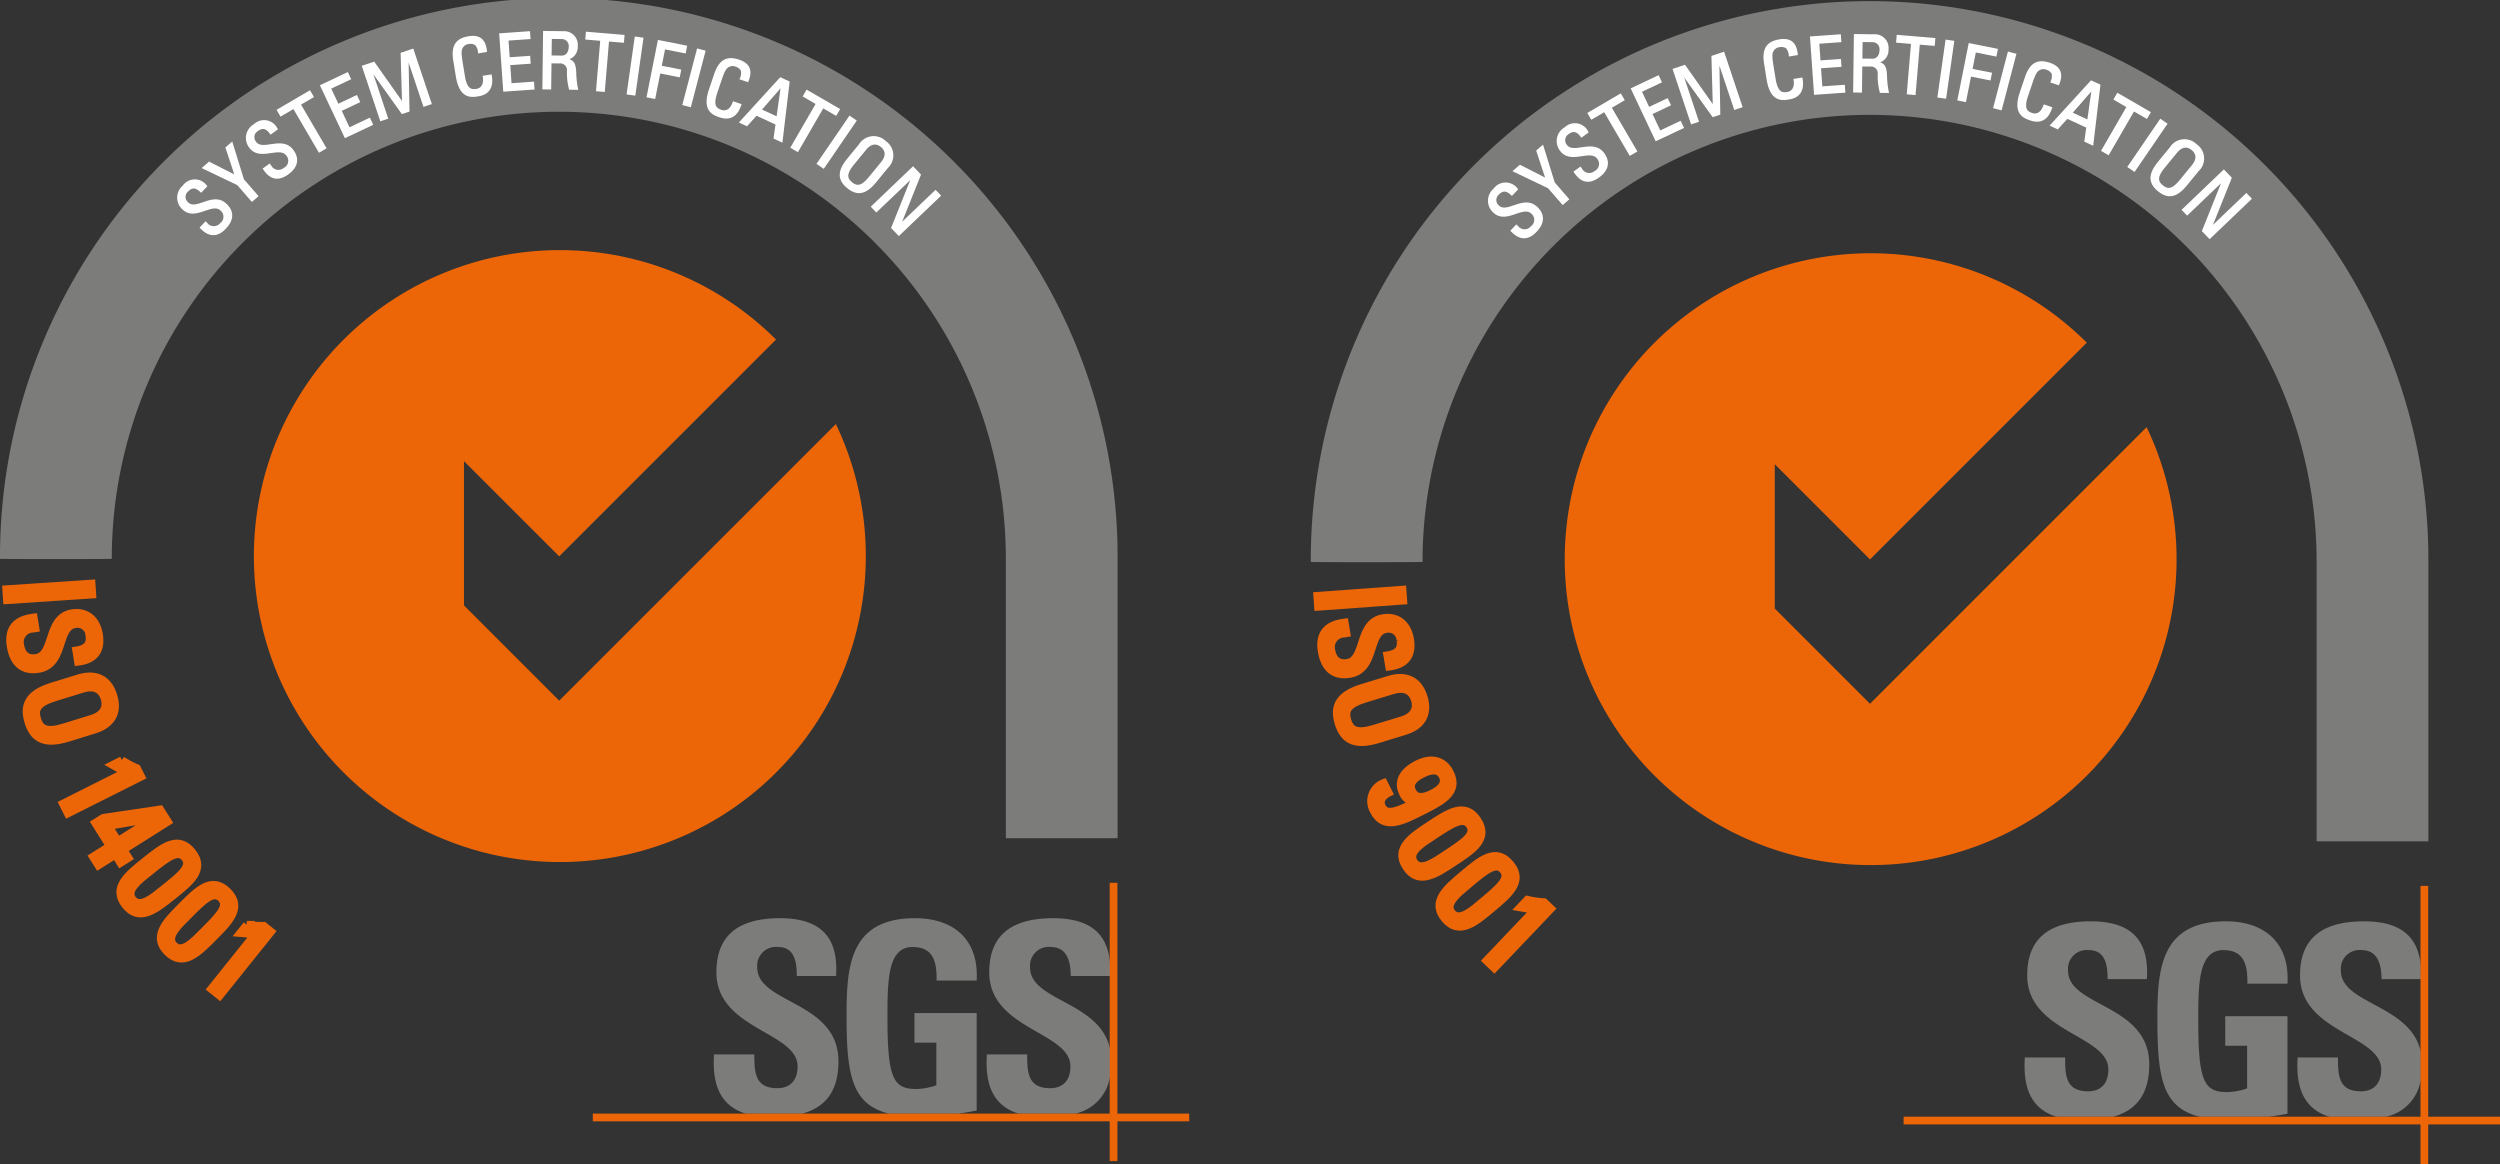 <svg xmlns="http://www.w3.org/2000/svg" viewBox="0 0 348.896 162.473"><rect x="0" y="0" width="348.896" height="162.473" fill="#333333" stroke="none"/><title>SGS-Logos-v2</title><g id="e6b7dfce-782b-4896-a200-8f6dec7a609d" data-name="Layer 2"><g id="a0e5b1cb-4bfd-4d70-b133-ded882033951" data-name="Layer 1"><g><path d="M338.9,117.413V78.42a77.984,77.984,0,1,0-155.967,0c0,.054,15.594.054,15.594,0a62.389,62.389,0,1,1,124.778,0v38.993Z" style="fill: #7c7c7b;fill-rule: evenodd"/><path d="M260.975,98.217l-13.29-13.291V64.787l13.289,13.287,30.253-30.253a42.693,42.693,0,1,0,8.352,11.792Z" style="fill: #ec6608"/><g><path d="M287.021,155.857c-3.892-1.194-4.681-4.557-4.439-8.275h5.623c0,2.562.109,4.72,3.208,4.72,1.9,0,2.829-1.223,2.829-3.048,0-4.835-11.328-5.138-11.328-13.126,0-4.2,2.01-7.55,8.873-7.55,5.475,0,8.2,2.453,7.824,8.068h-5.476c0-2.008-.336-4.049-2.612-4.049a2.617,2.617,0,0,0-2.907,2.859c0,5.1,11.331,4.65,11.331,13.094,0,4.649-2.284,6.557-5.08,7.307Z" style="fill: #7c7c7b"/><path d="M313.641,137.279c.04-2.494-.372-4.682-3.355-4.682-3.5,0-3.5,4.722-3.5,9.927,0,8.4.822,9.889,4.025,9.889a8.866,8.866,0,0,0,2.794-.52v-5.949h-3.053v-4.129h8.684v13.611c-.6.118-1.542.279-2.607.431H307c-5.215-1.3-5.917-5.427-5.917-13.631,0-6.77.339-13.648,9.541-13.648,5.516,0,8.942,3.086,8.611,8.7Z" style="fill: #7c7c7b"/><path d="M329.863,128.578c4.918-.01,7.6,1.912,7.977,6.232v1.836h-5.479c0-1.955-.488-4.049-2.76-4.049a2.617,2.617,0,0,0-2.91,2.859c0,4.711,9.683,4.689,11.149,11.321v3.892a6.225,6.225,0,0,1-4.893,5.188H325.1c-3.9-1.194-4.681-4.557-4.445-8.275h5.626c0,2.562.112,4.72,3.211,4.72,1.895,0,2.828-1.223,2.828-3.048,0-4.835-11.331-5.138-11.331-13.126,0-4.2,2.014-7.534,8.873-7.55Z" style="fill: #7c7c7b"/><polygon points="265.665 155.847 348.896 155.847 348.896 156.923 265.665 156.923 265.665 155.847 265.665 155.847" style="fill: #ec6608"/><polygon points="337.8 123.635 338.877 123.635 338.877 162.473 337.8 162.473 337.8 123.635 337.8 123.635" style="fill: #ec6608"/></g><g><path d="M183.953,84.676l-.11-1.514,11.877-.86.109,1.513Z" style="fill: #ec6608;stroke: #ec6608;stroke-width: 1.1px"/><path d="M187.9,88.364l-.341.057a1.887,1.887,0,0,0-1.774,2.318c.2,1.19.854,2.017,2.254,1.784,2.6-.432,1.436-5.659,4.97-6.245,2.084-.345,3.436.951,3.763,2.922.357,2.15-.485,3.526-2.894,3.826l-.26-1.562c1.288-.2,2.067-.745,1.833-2.162a1.66,1.66,0,0,0-2.025-1.52c-2.589.43-1.34,5.643-5.068,6.262-2.475.41-3.556-1.167-3.878-3.105-.608-3.463,2.045-3.9,3.174-4.056Z" style="fill: #ec6608;stroke: #ec6608;stroke-width: 1.1px"/><path d="M190.126,96l3.739-1.142c2.272-.694,4.08.032,4.818,2.445s-.359,4.024-2.631,4.718l-3.74,1.142c-3.155.964-4.757.176-5.5-2.237S186.971,96.966,190.126,96Zm1.671,5.7,3.849-1.176c2.383-.727,1.961-2.392,1.822-2.849s-.72-2.075-3.1-1.348L190.516,97.5c-2.493.762-2.9,1.68-2.484,3.053S189.305,102.462,191.8,101.7Z" style="fill: #ec6608;stroke: #ec6608;stroke-width: 1.1px"/><path d="M198.39,113.233c-2.667,1.343-5.284,2.678-6.678-.093a2.705,2.705,0,0,1,1.4-3.862l.683,1.356c-.751.378-1.384,1.065-.946,1.935.66,1.312,2.149.673,4.772-.647l-.015-.03a1.947,1.947,0,0,1-1.84-1.271c-.409-.811-.753-2.559,2.047-3.968,2.3-1.157,3.829-.21,4.511,1.146C203.731,110.6,201.145,111.846,198.39,113.233Zm.132-5.24c-1.016.513-2.025,1.261-1.431,2.44s1.795.814,2.811.3c.929-.467,2.019-1.275,1.433-2.438S199.451,107.526,198.522,107.993Z" style="fill: #ec6608;stroke: #ec6608;stroke-width: 1.1px"/><path d="M202.906,120.32c-2.494,1.644-4.937,3.274-6.645.683s.756-4.193,3.249-5.837c2.577-1.7,4.948-3.319,6.674-.7S205.483,118.622,202.906,120.32ZM200.1,116.6c-1.613,1.062-3.7,2.3-2.776,3.707s2.889-.026,4.5-1.088c2.577-1.7,4.153-2.757,3.3-4.052S202.675,114.9,200.1,116.6Z" style="fill: #ec6608;stroke: #ec6608;stroke-width: 1.1px"/><path d="M208.174,126.781c-2.287,1.921-4.526,3.821-6.521,1.445s.267-4.251,2.554-6.171c2.363-1.984,4.531-3.868,6.547-1.466S210.538,124.8,208.174,126.781Zm-3.219-3.373c-1.479,1.241-3.41,2.713-2.329,4s2.866-.359,4.345-1.6c2.363-1.984,3.806-3.217,2.809-4.405S207.319,121.425,204.955,123.408Z" style="fill: #ec6608;stroke: #ec6608;stroke-width: 1.1px"/><path d="M208.547,135.109l-1.1-1.048,6.748-7.086-2.039-.347,1-1.052a14.7,14.7,0,0,0,2.343.34l.943.9Z" style="fill: #ec6608;stroke: #ec6608;stroke-width: 1.1px"/></g><g><path d="M211.62,31.476l.167.161a1.258,1.258,0,0,0,1.946.022,1.219,1.219,0,0,0,.055-1.916c-1.27-1.22-3.6,1.49-5.319-.163a2.1,2.1,0,0,1,.058-3.177,1.954,1.954,0,0,1,3.2.02l-.731.762c-.619-.61-1.223-.807-1.885-.117a1.107,1.107,0,0,0-.005,1.689c1.263,1.212,3.548-1.535,5.368.21,1.206,1.157.795,2.364-.113,3.309-1.606,1.706-2.9.465-3.432-.077Z" style="fill: #fff;stroke: #fff;stroke-miterlimit: 3.864;stroke-width: 0.22px"/><path d="M214.514,21.048l.773-.671,1.588,5.136L218.86,27.8l-.764.665-1.985-2.285-4.838-2.314.857-.744L215.819,25Z" style="fill: #fff;stroke: #fff;stroke-miterlimit: 3.864;stroke-width: 0.22px"/><path d="M220.548,23.4l.136.188a1.255,1.255,0,0,0,1.906.376,1.218,1.218,0,0,0,.4-1.872c-1.026-1.429-3.8.809-5.195-1.128a2.1,2.1,0,0,1,.638-3.111,1.953,1.953,0,0,1,3.138.6l-.857.615c-.5-.711-1.055-1.015-1.832-.458a1.107,1.107,0,0,0-.312,1.658c1.02,1.42,3.766-.862,5.235,1.183.973,1.356.35,2.468-.712,3.23-1.889,1.384-2.935-.072-3.359-.7Z" style="fill: #fff;stroke: #fff;stroke-miterlimit: 3.864;stroke-width: 0.22px"/><path d="M226.154,13.18l.446.759L224.794,15l3.567,6.1-.875.511-3.566-6.1-1.806,1.054-.443-.759Z" style="fill: #fff;stroke: #fff;stroke-miterlimit: 3.864;stroke-width: 0.22px"/><path d="M231.114,19.571l-3.393-7.185,3.7-1.749.376.8-2.788,1.316,1.09,2.309,2.588-1.222.376.8-2.588,1.221,1.175,2.489L234.5,17l.376.8Z" style="fill: #fff;stroke: #fff;stroke-miterlimit: 3.864;stroke-width: 0.22px"/><path d="M236.977,16.926l-.9.3-2.521-7.538,1.556-.519,4.016,5.69.02-.007-.194-6.968,1.587-.531,2.52,7.538-.96.321-2.242-6.7-.02.007.133,7.408-.91.3-4.307-6.01-.022.007Z" style="fill: #fff;stroke: #fff;stroke-miterlimit: 3.864;stroke-width: 0.22px"/><path d="M249.751,7.758a1.85,1.85,0,0,0-.412-1.1,1.329,1.329,0,0,0-.935-.194,1.239,1.239,0,0,0-1.085.8c-.019.091-.182.319.036,1.666l.34,2.095c.312,1.922.98,2.048,1.751,1.923.3-.05,1.21-.307.971-1.841l1.031-.168c.445,2.47-1.3,2.753-1.812,2.836-.978.16-2.487.337-2.981-2.7L246.3,8.854c-.362-2.215.515-3,2.055-3.254s2.283.455,2.43,1.991Z" style="fill: #fff;stroke: #fff;stroke-miterlimit: 3.864;stroke-width: 0.22px"/><path d="M253.27,13.115l-.558-7.926L256.8,4.9l.062.878L253.784,6l.178,2.547,2.855-.2.063.878-2.856.2.194,2.744,3.138-.221.063.878Z" style="fill: #fff;stroke: #fff;stroke-miterlimit: 3.864;stroke-width: 0.22px"/><path d="M259.789,9.164l-.045,3.65-1.01-.012.1-7.939,2.736.034a1.792,1.792,0,0,1,1.878,2,1.713,1.713,0,0,1-1.473,1.8v.022c.911.154,1.237.466,1.271,2.06a12.03,12.03,0,0,0,.25,2.081l-1.056-.012a9.114,9.114,0,0,1-.274-2.643,1.048,1.048,0,0,0-1.187-1.025Zm.011-.88,1.516.019c.727.008,1.085-.614,1.094-1.307a1.079,1.079,0,0,0-1.051-1.222l-1.529-.018Z" style="fill: #fff;stroke: #fff;stroke-miterlimit: 3.864;stroke-width: 0.22px"/><path d="M269.976,5.411l-.073.876-2.081-.175-.594,7.037-1.009-.085.593-7.037-2.082-.176.074-.875Z" style="fill: #fff;stroke: #fff;stroke-miterlimit: 3.864;stroke-width: 0.22px"/><path d="M271.5,13.658l-1-.142,1.115-7.866,1,.143Z" style="fill: #fff;stroke: #fff;stroke-miterlimit: 3.864;stroke-width: 0.22px"/><path d="M273.287,13.929l1.552-7.793,3.862.769-.172.863-2.87-.571-.5,2.5,2.72.542-.172.863-2.72-.542-.709,3.562Z" style="fill: #fff;stroke: #fff;stroke-miterlimit: 3.864;stroke-width: 0.22px"/><path d="M279.265,15.268l-.98-.256L280.3,7.329l.979.256Z" style="fill: #fff;stroke: #fff;stroke-miterlimit: 3.864;stroke-width: 0.22px"/><path d="M286.279,11.432a1.857,1.857,0,0,0,.153-1.168,1.334,1.334,0,0,0-.735-.611,1.242,1.242,0,0,0-1.335.2c-.059.073-.311.2-.749,1.489l-.683,2.012c-.627,1.844-.1,2.269.642,2.521.292.1,1.214.3,1.723-1.171l.99.337c-.767,2.391-2.444,1.82-2.934,1.654-.937-.319-2.355-.87-1.363-3.789l.723-2.127c.722-2.125,1.864-2.412,3.345-1.908s1.8,1.472,1.213,2.9Z" style="fill: #fff;stroke: #fff;stroke-miterlimit: 3.864;stroke-width: 0.22px"/><path d="M291.85,11.341l1.168.54-.986,8.295L291,19.7l.274-1.958-2.786-1.288-1.334,1.469-.929-.43Zm.166,1.107-.02-.009-2.9,3.323,2.3,1.066Z" style="fill: #fff;stroke: #fff;stroke-miterlimit: 3.864;stroke-width: 0.22px"/><path d="M300.027,15.692l-.44.761-1.81-1.046-3.534,6.111-.876-.507L296.9,14.9l-1.809-1.047.44-.76Z" style="fill: #fff;stroke: #fff;stroke-miterlimit: 3.864;stroke-width: 0.22px"/><path d="M297.868,23.846l-.836-.572,4.484-6.556.835.572Z" style="fill: #fff;stroke: #fff;stroke-miterlimit: 3.864;stroke-width: 0.22px"/><path d="M301.252,22.651l1.649-2.016a2.3,2.3,0,0,1,3.575-.428,2.3,2.3,0,0,1,.289,3.59l-1.651,2.016c-1.394,1.7-2.573,1.859-3.876.793S299.857,24.353,301.252,22.651Zm3.035,2.541,1.7-2.076c1.051-1.285.2-2.052-.045-2.254s-1.166-.884-2.218.4l-1.7,2.076c-1.1,1.345-.988,2.006-.247,2.611S303.185,26.537,304.287,25.192Z" style="fill: #fff;stroke: #fff;stroke-miterlimit: 3.864;stroke-width: 0.22px"/><path d="M314.121,27.732l-5.745,5.49-.958-1,2.814-7.028-.017-.015-4.981,4.759-.623-.652,5.745-5.49.989,1.034-2.781,6.936.016.014,4.915-4.7Z" style="fill: #fff;stroke: #fff;stroke-miterlimit: 3.864;stroke-width: 0.22px"/></g></g><g><path d="M155.969,116.979V77.986A77.985,77.985,0,1,0,0,77.986c0,.054,15.6.054,15.6,0a62.388,62.388,0,1,1,124.776,0v38.993Z" style="fill: #7c7c7b;fill-rule: evenodd"/><path d="M78.042,97.783,64.752,84.491l0-20.138L78.042,77.641,108.3,47.387a42.7,42.7,0,1,0,8.351,11.792Z" style="fill: #ec6608"/><g><path d="M104.089,155.423c-3.893-1.195-4.682-4.558-4.44-8.276h5.623c0,2.564.111,4.72,3.208,4.72,1.9,0,2.83-1.222,2.83-3.047,0-4.835-11.329-5.138-11.329-13.126,0-4.2,2.01-7.551,8.873-7.551,5.476,0,8.2,2.454,7.825,8.069H111.2c0-2.009-.336-4.05-2.611-4.05a2.616,2.616,0,0,0-2.906,2.859c0,5.1,11.331,4.651,11.331,13.094,0,4.65-2.286,6.559-5.08,7.308Z" style="fill: #7c7c7b"/><path d="M130.708,136.845c.04-2.494-.37-4.683-3.354-4.683-3.5,0-3.5,4.724-3.5,9.928,0,8.4.822,9.889,4.025,9.889a8.855,8.855,0,0,0,2.795-.521v-5.947h-3.055v-4.13H136.3v13.61c-.6.118-1.542.279-2.608.432h-9.628c-5.214-1.3-5.917-5.428-5.917-13.632,0-6.77.34-13.648,9.541-13.648,5.517,0,8.944,3.086,8.612,8.7Z" style="fill: #7c7c7b"/><path d="M146.931,128.143c4.918-.009,7.6,1.913,7.976,6.232v1.837h-5.478c0-1.955-.488-4.05-2.76-4.05a2.617,2.617,0,0,0-2.91,2.859c0,4.712,9.683,4.691,11.148,11.322v3.891a6.224,6.224,0,0,1-4.891,5.189h-7.847c-3.9-1.195-4.682-4.558-4.445-8.276h5.626c0,2.564.113,4.72,3.21,4.72,1.9,0,2.829-1.222,2.829-3.047,0-4.835-11.331-5.138-11.331-13.126,0-4.2,2.013-7.535,8.873-7.551Z" style="fill: #7c7c7b"/><polygon points="82.732 155.412 165.964 155.412 165.964 156.489 82.732 156.489 82.732 155.412 82.732 155.412" style="fill: #ec6608"/><polygon points="154.867 123.201 155.945 123.201 155.945 162.038 154.867 162.038 154.867 123.201 154.867 123.201" style="fill: #ec6608"/></g><g><path d="M.981,83.753l-.1-1.515,11.888-.789.1,1.515Z" style="fill: #ec6608;stroke: #ec6608;stroke-width: 1.1px"/><path d="M4.934,87.668l-.343.056a1.886,1.886,0,0,0-1.78,2.311c.195,1.19.848,2.019,2.248,1.791,2.6-.425,1.453-5.652,4.985-6.227,2.084-.339,3.433.961,3.754,2.931.349,2.149-.5,3.524-2.9,3.817l-.254-1.564c1.288-.193,2.068-.738,1.837-2.155a1.659,1.659,0,0,0-2.02-1.526c-2.588.422-1.355,5.636-5.083,6.244-2.475.4-3.551-1.177-3.866-3.114-.6-3.464,2.057-3.895,3.184-4.046Z" style="fill: #ec6608;stroke: #ec6608;stroke-width: 1.1px"/><path d="M7.256,95.814l3.735-1.153c2.27-.7,4.079.019,4.824,2.429s-.344,4.026-2.615,4.726l-3.734,1.155c-3.152.972-4.758.191-5.5-2.22S4.1,96.788,7.256,95.814Zm1.689,5.694,3.846-1.187c2.38-.736,1.952-2.4,1.81-2.856s-.725-2.072-3.105-1.336L7.65,97.315c-2.49.77-2.9,1.69-2.473,3.061S6.454,102.277,8.945,101.508Z" style="fill: #ec6608;stroke: #ec6608;stroke-width: 1.1px"/><path d="M9.465,113.518l-.681-1.356,8.738-4.39-1.8-1.014,1.3-.651a14.758,14.758,0,0,0,2.088,1.11l.585,1.164Z" style="fill: #ec6608;stroke: #ec6608;stroke-width: 1.1px"/><path d="M13.293,114.846l1.117-.7,7.939-1.177,1.073,1.7-6.214,3.913.721,1.145-1.118.7-.72-1.146-2.361,1.487-.756-1.2,2.36-1.486Zm3.158,2.536,5.041-3.174-.016-.028-6.362,1.08Z" style="fill: #ec6608;stroke: #ec6608;stroke-width: 1.1px"/><path d="M24.076,125.038c-2.333,1.864-4.617,3.712-6.555,1.289s.368-4.245,2.7-6.11c2.411-1.927,4.623-3.76,6.581-1.311S26.487,123.11,24.076,125.038Zm-3.137-3.45c-1.509,1.206-3.476,2.631-2.425,3.945s2.874-.29,4.381-1.5c2.412-1.928,3.883-3.125,2.915-4.337S23.349,119.66,20.939,121.588Z" style="fill: #ec6608;stroke: #ec6608;stroke-width: 1.1px"/><path d="M29.737,130.837c-2.108,2.113-4.171,4.205-6.366,2.014s-.111-4.256,2-6.371c2.178-2.184,4.17-4.253,6.39-2.04S31.915,128.651,29.737,130.837Zm-3.5-3.075c-1.362,1.367-3.156,3-1.964,4.191s2.822-.61,4.185-1.978c2.178-2.184,3.506-3.54,2.407-4.634S28.411,125.577,26.232,127.762Z" style="fill: #ec6608;stroke: #ec6608;stroke-width: 1.1px"/><path d="M30.658,138.961l-1.183-.949,6.121-7.635-2.062-.172.908-1.134a14.632,14.632,0,0,0,2.364.14l1.016.815Z" style="fill: #ec6608;stroke: #ec6608;stroke-width: 1.1px"/></g><g><path d="M28.689,31.042l.166.16a1.259,1.259,0,0,0,1.947.023,1.22,1.22,0,0,0,.054-1.916c-1.27-1.219-3.6,1.49-5.319-.164a2.1,2.1,0,0,1,.059-3.176,1.954,1.954,0,0,1,3.2.02l-.731.762c-.62-.61-1.223-.808-1.886-.117a1.107,1.107,0,0,0,0,1.689c1.261,1.211,3.548-1.536,5.367.209,1.206,1.158.8,2.365-.112,3.31-1.607,1.706-2.9.465-3.433-.077Z" style="fill: #fff;stroke: #fff;stroke-miterlimit: 3.864;stroke-width: 0.22px"/><path d="M31.581,20.613l.773-.671,1.589,5.136,1.986,2.285-.765.664L33.18,25.742l-4.838-2.313.855-.744,3.691,1.882Z" style="fill: #fff;stroke: #fff;stroke-miterlimit: 3.864;stroke-width: 0.22px"/><path d="M37.616,22.969l.136.187a1.255,1.255,0,0,0,1.906.376,1.218,1.218,0,0,0,.4-1.872c-1.026-1.429-3.8.81-5.195-1.128a2.1,2.1,0,0,1,.637-3.109,1.955,1.955,0,0,1,3.14.6l-.858.617c-.5-.712-1.055-1.016-1.832-.458a1.106,1.106,0,0,0-.311,1.657c1.019,1.421,3.765-.863,5.233,1.182.975,1.358.352,2.468-.711,3.231-1.89,1.384-2.934-.072-3.358-.7Z" style="fill: #fff;stroke: #fff;stroke-miterlimit: 3.864;stroke-width: 0.22px"/><path d="M43.223,12.745l.444.761L41.861,14.56l3.568,6.1-.874.511-3.567-6.1-1.8,1.056-.444-.76Z" style="fill: #fff;stroke: #fff;stroke-miterlimit: 3.864;stroke-width: 0.22px"/><path d="M48.183,19.137l-3.394-7.186,3.7-1.748.376.8L46.08,12.314l1.091,2.31L49.758,13.4l.376.8L47.547,15.42l1.175,2.489,2.846-1.345.376.8Z" style="fill: #fff;stroke: #fff;stroke-miterlimit: 3.864;stroke-width: 0.22px"/><path d="M54.046,16.492l-.9.3L50.626,9.254l1.557-.52L56.2,14.426l.021-.007-.2-6.97,1.586-.53,2.522,7.538-.96.321-2.242-6.7-.021.007.132,7.408-.908.3L51.825,9.782l-.021.007Z" style="fill: #fff;stroke: #fff;stroke-miterlimit: 3.864;stroke-width: 0.22px"/><path d="M66.82,7.324a1.851,1.851,0,0,0-.414-1.1,1.327,1.327,0,0,0-.934-.2,1.239,1.239,0,0,0-1.085.8c-.018.093-.182.319.037,1.666l.34,2.1c.311,1.923.978,2.048,1.75,1.923.3-.049,1.21-.308.971-1.841l1.033-.167c.444,2.469-1.3,2.752-1.814,2.836-.978.158-2.487.336-2.981-2.7L63.364,8.42c-.359-2.215.516-3,2.058-3.254s2.28.454,2.429,1.991Z" style="fill: #fff;stroke: #fff;stroke-miterlimit: 3.864;stroke-width: 0.22px"/><path d="M70.338,12.681,69.78,4.756l4.083-.288.063.879-3.075.215.18,2.547,2.854-.2.062.878-2.853.2.191,2.744,3.141-.22.06.878Z" style="fill: #fff;stroke: #fff;stroke-miterlimit: 3.864;stroke-width: 0.22px"/><path d="M76.857,8.729l-.045,3.651-1.01-.013.1-7.937,2.738.033a1.791,1.791,0,0,1,1.877,2,1.714,1.714,0,0,1-1.473,1.8v.021c.911.154,1.237.466,1.273,2.061a11.945,11.945,0,0,0,.249,2.082l-1.055-.014a9.133,9.133,0,0,1-.276-2.643,1.047,1.047,0,0,0-1.185-1.025Zm.011-.878,1.517.017c.725.01,1.085-.613,1.094-1.306a1.079,1.079,0,0,0-1.052-1.221L76.9,5.321Z" style="fill: #fff;stroke: #fff;stroke-miterlimit: 3.864;stroke-width: 0.22px"/><path d="M87.046,4.976l-.074.877L84.89,5.679,84.3,12.715l-1.009-.085.593-7.036L81.8,5.418l.073-.877Z" style="fill: #fff;stroke: #fff;stroke-miterlimit: 3.864;stroke-width: 0.22px"/><path d="M88.568,13.224l-1-.143,1.116-7.864,1,.141Z" style="fill: #fff;stroke: #fff;stroke-miterlimit: 3.864;stroke-width: 0.22px"/><path d="M90.355,13.494,91.906,5.7l3.864.769-.171.864-2.87-.571-.5,2.5,2.72.541-.172.863-2.719-.542-.709,3.562Z" style="fill: #fff;stroke: #fff;stroke-miterlimit: 3.864;stroke-width: 0.22px"/><path d="M96.332,14.834l-.979-.257,2.011-7.683.979.257Z" style="fill: #fff;stroke: #fff;stroke-miterlimit: 3.864;stroke-width: 0.22px"/><path d="M103.347,11a1.843,1.843,0,0,0,.152-1.169,1.31,1.31,0,0,0-.734-.609,1.235,1.235,0,0,0-1.334.2c-.06.072-.311.2-.75,1.489L100,12.918c-.627,1.845-.1,2.268.644,2.52.291.1,1.213.3,1.723-1.17l.99.336c-.767,2.391-2.445,1.821-2.934,1.655-.939-.32-2.356-.87-1.363-3.789l.721-2.126c.723-2.126,1.867-2.412,3.346-1.909s1.8,1.472,1.213,2.9Z" style="fill: #fff;stroke: #fff;stroke-miterlimit: 3.864;stroke-width: 0.22px"/><path d="M108.918,10.906l1.169.541-.986,8.3-1.03-.475.276-1.958L105.56,16.02l-1.333,1.469-.929-.429Zm.166,1.108-.02-.009-2.9,3.323,2.307,1.066Z" style="fill: #fff;stroke: #fff;stroke-miterlimit: 3.864;stroke-width: 0.22px"/><path d="M117.1,15.258l-.441.761-1.807-1.045-3.535,6.109-.876-.507,3.535-6.109-1.809-1.046.44-.762Z" style="fill: #fff;stroke: #fff;stroke-miterlimit: 3.864;stroke-width: 0.22px"/><path d="M114.935,23.411l-.835-.571,4.484-6.556.835.571Z" style="fill: #fff;stroke: #fff;stroke-miterlimit: 3.864;stroke-width: 0.22px"/><path d="M118.319,22.217l1.652-2.017a2.3,2.3,0,0,1,3.574-.427,2.3,2.3,0,0,1,.288,3.589l-1.65,2.018c-1.394,1.7-2.574,1.858-3.875.792S116.926,23.919,118.319,22.217Zm3.036,2.542,1.7-2.077c1.051-1.285.2-2.052-.045-2.253s-1.167-.885-2.219.4l-1.7,2.076c-1.1,1.345-.987,2.006-.247,2.612S120.254,26.1,121.355,24.759Z" style="fill: #fff;stroke: #fff;stroke-miterlimit: 3.864;stroke-width: 0.22px"/><path d="M131.189,27.3l-5.746,5.49-.957-1,2.814-7.027-.017-.016L122.3,29.5l-.623-.652,5.744-5.49.988,1.034-2.78,6.935.014.016,4.917-4.7Z" style="fill: #fff;stroke: #fff;stroke-miterlimit: 3.864;stroke-width: 0.22px"/></g></g></g></g></svg>